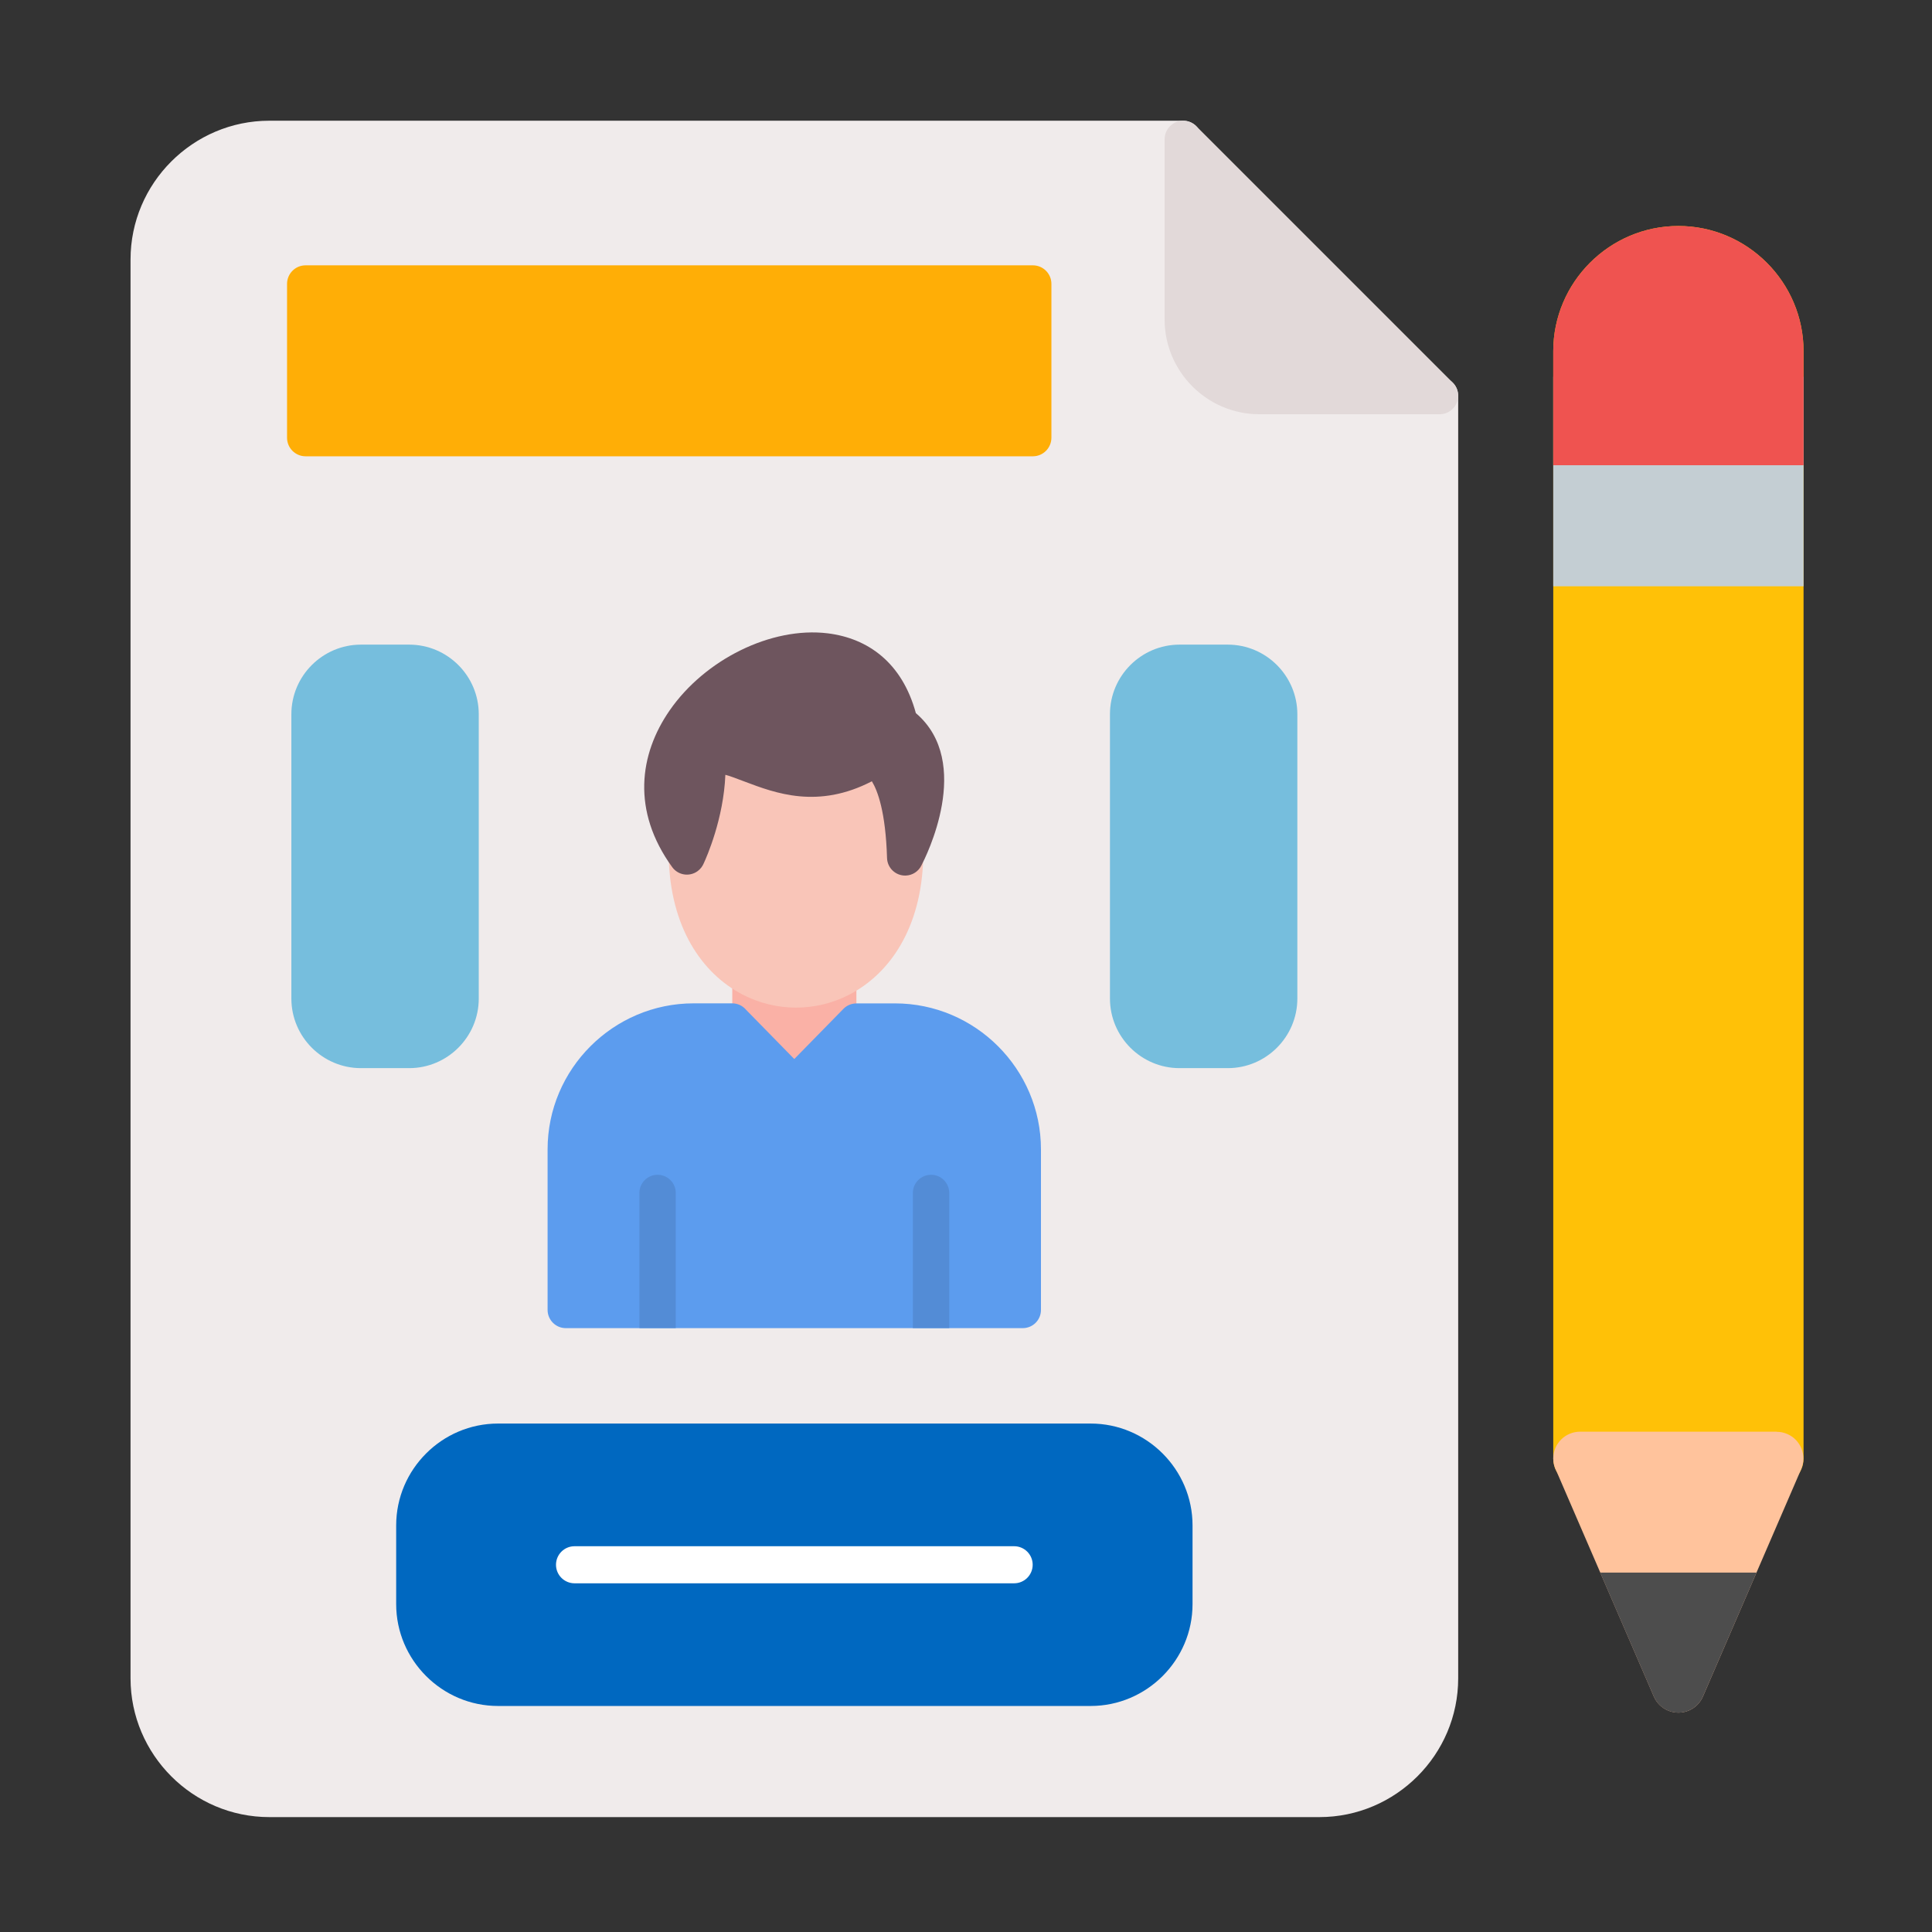 <?xml version="1.0" encoding="UTF-8"?> <svg xmlns="http://www.w3.org/2000/svg" id="Layer_1" viewBox="0 0 492 492"><rect x="0" y="0" width="492" height="492" fill="#333333" stroke="none"/><g><g clip-rule="evenodd" fill-rule="evenodd"><path d="m402.39 378.27c-3.78 0-6.84-3.06-6.84-6.84v-282.01c0-17.54 14.33-31.87 31.87-31.87 17.54 0 31.87 14.33 31.87 31.87v282.01c0 3.78-3.06 6.84-6.84 6.84-3.79 0-46.28 0-50.06 0z" fill="#ffc107"></path><path d="m395.55 95.94h63.74v53.36h-63.74z" fill="#c4ced3"></path><path d="m458.69 374.13-25.02 57.89c-.66 1.54-1.89 2.84-3.55 3.56-3.45 1.49-7.46-.1-8.96-3.56l-24.76-57.29c-.54-.98-.85-2.11-.85-3.3 0-3.78 3.06-6.84 6.84-6.84h50.05v.03c.9 0 1.82.18 2.7.56 3.45 1.49 5.04 5.5 3.55 8.95z" fill="#ffc39c"></path><path d="m447.31 400.48-13.64 31.55c-.66 1.54-1.89 2.84-3.56 3.56-3.45 1.49-7.46-.1-8.96-3.56l-13.64-31.55z" fill="#4d4d4d"></path><path d="m395.55 118.47v-29.05c0-17.54 14.33-31.87 31.87-31.87 17.54 0 31.87 14.33 31.87 31.87v29.05z" fill="#ef5350"></path></g><path d="m363.49 97.25c.83-.74 1.93-1.19 3.13-1.19 2.6 0 4.72 2.11 4.72 4.72v326.62c0 9.72-3.97 18.56-10.38 24.96-6.4 6.4-15.24 10.38-24.96 10.38h-267.42c-9.72 0-18.56-3.97-24.96-10.38-6.4-6.4-10.38-15.24-10.38-24.96v-361.32c0-9.72 3.97-18.56 10.38-24.96 6.4-6.4 15.24-10.38 24.96-10.38h232.72c2.6 0 4.72 2.11 4.72 4.72 0 .28-.02.56-.07.82z" fill="#f0ebeb"></path><path d="m304.65 32.14 65.3 65.3c1.84 1.84 1.84 4.83 0 6.67-.92.92-2.13 1.38-3.33 1.38h-45.93c-6.64 0-12.66-2.71-17.03-7.08s-7.08-10.4-7.08-17.03v-45.92c0-2.6 2.11-4.72 4.72-4.72 1.31 0 2.5.54 3.35 1.4z" fill="#e2d9d9"></path><g clip-rule="evenodd" fill-rule="evenodd"><path d="m263.03 116.2h-185.21c-2.6 0-4.72-2.11-4.72-4.72v-39.19c0-2.6 2.11-4.72 4.72-4.72h185.21c2.6 0 4.72 2.11 4.72 4.72v39.19c-.01 2.6-2.12 4.72-4.72 4.72z" fill="#ffae06"></path><path d="m126.83 362.52h150.92c7.14 0 13.62 2.92 18.32 7.62s7.62 11.18 7.62 18.32v20.04c0 7.14-2.92 13.62-7.62 18.32s-11.19 7.62-18.32 7.62h-150.92c-7.14 0-13.62-2.92-18.32-7.62s-7.62-11.18-7.62-18.32v-20.04c0-7.14 2.92-13.62 7.62-18.32 4.69-4.7 11.18-7.62 18.32-7.62z" fill="#0068c0"></path><path d="m121.92 181.88v72.41c0 4.88-1.99 9.31-5.2 12.52s-7.64 5.2-12.52 5.2h-12.28c-4.88 0-9.31-1.99-12.52-5.2s-5.2-7.64-5.2-12.52v-72.41c0-4.88 1.99-9.31 5.2-12.52s7.64-5.2 12.52-5.2h12.28c4.88 0 9.31 1.99 12.52 5.2s5.2 7.64 5.2 12.52z" fill="#76bedd"></path><path d="m330.38 181.88v72.41c0 4.88-1.99 9.31-5.2 12.52s-7.64 5.2-12.52 5.2h-12.28c-4.88 0-9.31-1.99-12.52-5.2s-5.2-7.64-5.2-12.52v-72.41c0-4.88 1.99-9.31 5.2-12.52s7.64-5.2 12.52-5.2h12.28c4.88 0 9.31 1.99 12.52 5.2 3.2 3.21 5.2 7.64 5.2 12.52z" fill="#76bedd"></path></g><path d="m186.48 245.88c0-2.56 1.6-4.63 3.58-4.63 8.22 0 16.48.69 24.45.69 1.98 0 3.58 2.07 3.58 4.63v27.46c0 2.56-1.6 4.63-3.58 4.63-7.12 0-16.15 0-24.45 0-1.98 0-3.58-2.07-3.58-4.63z" fill="#fab1a6"></path><path clip-rule="evenodd" d="m139.45 333.58v-40.88c0-10.23 4.18-19.54 10.92-26.27 6.74-6.74 16.04-10.92 26.27-10.92h9.82c1.42 0 2.69.64 3.54 1.65l12.27 12.53 12.52-12.78c.9-.92 2.1-1.38 3.29-1.38v-.01h9.82c10.23 0 19.54 4.18 26.27 10.92 6.74 6.74 10.92 16.04 10.92 26.27v40.88c0 2.56-2.07 4.63-4.63 4.63h-116.4c-2.53-.01-4.61-2.08-4.61-4.64z" fill="#5c9cee" fill-rule="evenodd"></path><path clip-rule="evenodd" d="m172.1 338.21h-9.27v-34.41c0-2.56 2.07-4.63 4.63-4.63s4.63 2.07 4.63 4.63v34.41z" fill="#538cd6" fill-rule="evenodd"></path><path clip-rule="evenodd" d="m241.74 338.21h-9.27v-34.41c0-2.56 2.07-4.63 4.63-4.63s4.63 2.07 4.63 4.63v34.41z" fill="#538cd6" fill-rule="evenodd"></path><path d="m230.47 213.66h.13c2.55.06 4.57 2.18 4.51 4.72-.43 17.9-8.5 29.56-18.78 34.89-4.29 2.23-8.97 3.33-13.66 3.33-4.69-.01-9.38-1.14-13.67-3.38-10.27-5.37-18.32-17.08-18.7-35.03-.03-1.62.78-3.06 2.02-3.91l2.62-16.98v-9.52c0-.96.78-1.74 1.74-1.74h26.03c.12 0 .23.01.34.03l28.61 4.22c.86.13 1.49.87 1.48 1.72v9.52c0 .26-.06.5-.15.72-.5 1.9-2.16 8.38-2.52 11.41z" fill="#f9c5b8"></path><path clip-rule="evenodd" d="m233.23 181.6c14.78 12.59 2.43 36.85 1.41 38.8-.73 1.48-2.24 2.52-4.01 2.57-2.55.07-4.67-1.94-4.74-4.49-.35-11.71-2.39-17.12-3.86-19.52-13.74 7.12-24.54 3.05-32.39.08-2.2-.83-3.99-1.51-4.92-1.73-.45 11.19-4.77 20.96-5.52 22.57-.32.76-.84 1.45-1.56 1.97-2.07 1.5-4.96 1.04-6.46-1.03-10.38-14.31-8.39-28.73-.65-39.91 4.49-6.48 10.95-11.81 18.02-15.29 7.18-3.54 15.06-5.22 22.23-4.34 10.22 1.26 18.94 7.43 22.45 20.32z" fill="#6e555e" fill-rule="evenodd"></path><path d="m146.31 403.2c-2.6 0-4.72-2.11-4.72-4.72 0-2.6 2.11-4.72 4.72-4.72h111.95c2.6 0 4.72 2.11 4.72 4.72 0 2.6-2.11 4.72-4.72 4.72z" fill="#fff"></path></g></svg> 